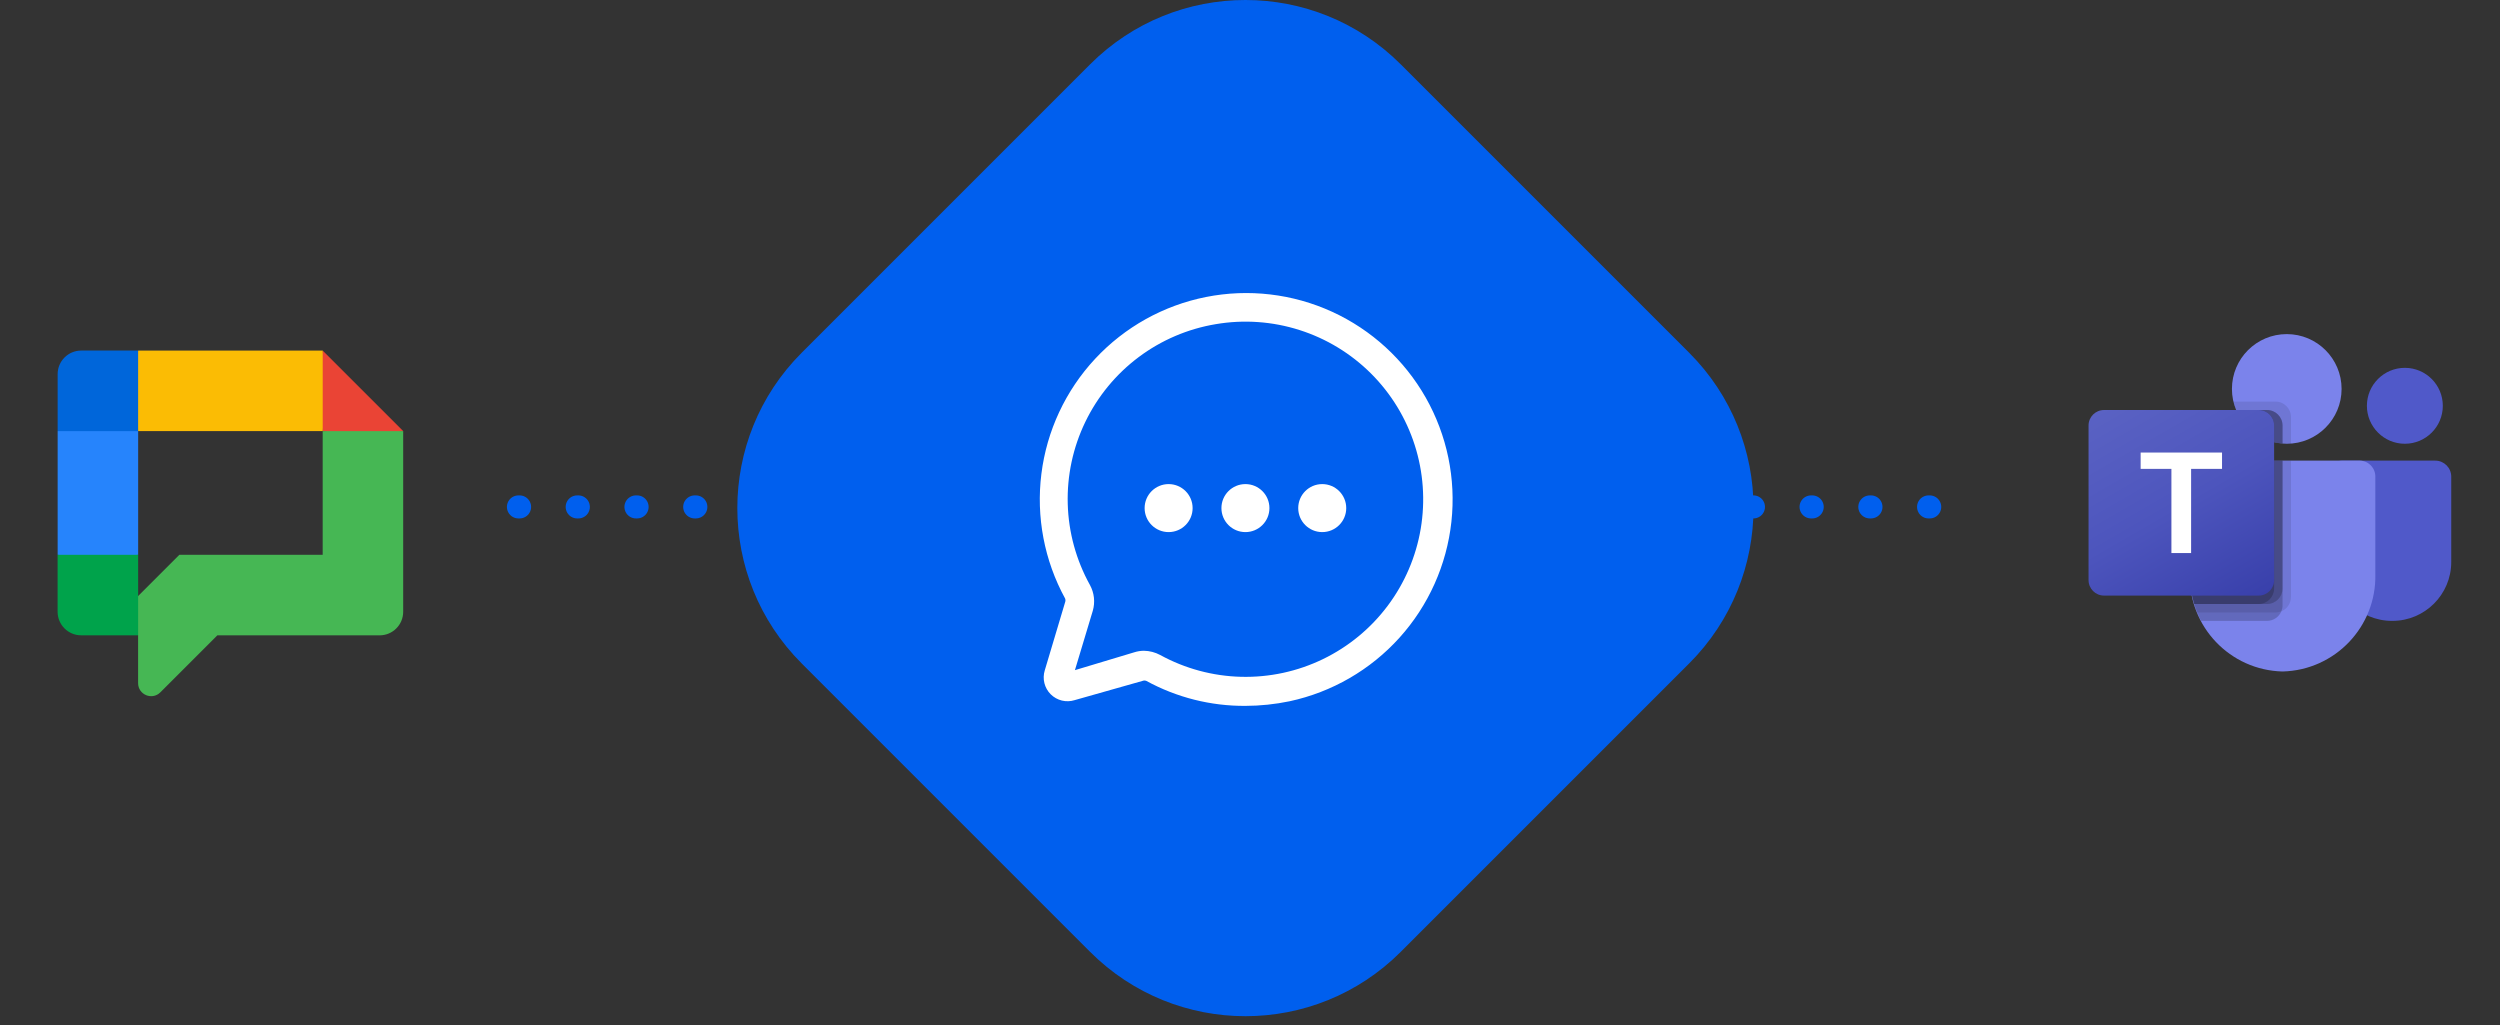 <svg width="217" height="89" viewBox="0 0 217 89" fill="none" xmlns="http://www.w3.org/2000/svg">
<rect x="0" y="0" width="217" height="89" fill="#333333" stroke="none"/>
<path d="M35 37.42L31.62 38.078L28.009 37.42L27.224 33.713L28.009 30.432L35 37.42Z" fill="#EA4435"/>
<path d="M28.009 37.42V48.157H15.568L11.988 51.737L11.526 53.41L11.988 55.145V59.298C11.988 60.302 13.203 60.806 13.914 60.098L18.864 55.148H32.95C34.081 55.148 34.996 54.233 34.996 53.103V37.42H28.009Z" fill="#46B754"/>
<path d="M11.992 48.157L8.238 48.645L5.004 48.157V37.42L8.496 36.858L11.992 37.42V48.157Z" fill="#2684FC"/>
<path d="M11.992 37.42H5.004V32.474C5.004 31.344 5.919 30.429 7.05 30.429H11.992L12.634 33.74L11.992 37.42Z" fill="#0066DA"/>
<path d="M11.991 48.157V55.145H7.046C5.915 55.145 5 54.229 5 53.099V48.157H11.991Z" fill="#00A34B"/>
<path d="M28.011 37.419V30.431L11.99 30.431V37.419H28.011Z" fill="#FBBC04"/>
<line x1="45" y1="44" x2="171" y2="44" stroke="#005FEE" stroke-width="2" stroke-linecap="round" stroke-dasharray="0.1 5"/>
<path d="M94.621 82.621C102.067 90.067 114.139 90.067 121.584 82.621L146.621 57.584C154.067 50.139 154.067 38.067 146.621 30.621L121.584 5.584C114.139 -1.861 102.067 -1.861 94.621 5.584L69.584 30.621C62.139 38.067 62.139 50.139 69.584 57.584L94.621 82.621Z" fill="#005FEE"/>
<path d="M108.103 61.27C105.099 61.289 102.139 60.543 99.503 59.103C99.45 59.081 99.393 59.069 99.336 59.069C99.279 59.069 99.222 59.081 99.169 59.103L93.286 60.77C92.926 60.884 92.541 60.898 92.174 60.809C91.807 60.72 91.471 60.532 91.203 60.266C90.935 60 90.745 59.665 90.654 59.298C90.563 58.932 90.574 58.547 90.686 58.186L92.453 52.27C92.491 52.167 92.491 52.055 92.453 51.953C90.646 48.651 89.925 44.863 90.393 41.128C90.86 37.393 92.492 33.9 95.057 31.145C97.622 28.389 100.99 26.512 104.682 25.779C108.374 25.046 112.204 25.495 115.627 27.061C119.049 28.628 121.892 31.233 123.751 34.506C125.609 37.779 126.39 41.555 125.981 45.297C125.573 49.039 123.996 52.558 121.475 55.353C118.954 58.148 115.616 60.078 111.936 60.87C110.675 61.132 109.391 61.266 108.103 61.27ZM99.286 56.486C99.781 56.493 100.267 56.619 100.703 56.853C102.86 58.036 105.268 58.685 107.727 58.747C110.186 58.809 112.625 58.282 114.838 57.209C117.052 56.136 118.977 54.55 120.452 52.581C121.928 50.613 122.91 48.32 123.319 45.894C123.727 43.468 123.549 40.98 122.799 38.637C122.05 36.294 120.75 34.165 119.01 32.427C117.269 30.689 115.138 29.392 112.794 28.646C110.45 27.899 107.961 27.724 105.536 28.136C103.106 28.54 100.809 29.521 98.837 30.997C96.865 32.474 95.277 34.402 94.206 36.62C93.134 38.838 92.611 41.281 92.68 43.743C92.749 46.205 93.409 48.615 94.603 50.77C94.79 51.11 94.909 51.483 94.952 51.87C94.995 52.256 94.961 52.646 94.853 53.02L93.303 58.169L98.453 56.62C98.722 56.534 99.003 56.489 99.286 56.486Z" fill="white"/>
<path d="M101.436 46.186C102.587 46.186 103.519 45.253 103.519 44.103C103.519 42.952 102.587 42.019 101.436 42.019C100.286 42.019 99.353 42.952 99.353 44.103C99.353 45.253 100.286 46.186 101.436 46.186Z" fill="white"/>
<path d="M108.103 46.186C109.253 46.186 110.186 45.253 110.186 44.103C110.186 42.952 109.253 42.019 108.103 42.019C106.952 42.019 106.02 42.952 106.02 44.103C106.02 45.253 106.952 46.186 108.103 46.186Z" fill="white"/>
<path d="M114.769 46.186C115.92 46.186 116.853 45.253 116.853 44.103C116.853 42.952 115.92 42.019 114.769 42.019C113.619 42.019 112.686 42.952 112.686 44.103C112.686 45.253 113.619 46.186 114.769 46.186Z" fill="white"/>
<path d="M203.245 39.982H211.377C212.145 39.982 212.768 40.605 212.768 41.373V48.78C212.768 51.604 210.479 53.893 207.655 53.893H207.631C204.807 53.893 202.518 51.605 202.518 48.781C202.518 48.781 202.518 48.781 202.518 48.78V40.709C202.518 40.308 202.843 39.982 203.245 39.982Z" fill="#5059C9"/>
<path d="M208.741 38.518C210.561 38.518 212.036 37.043 212.036 35.223C212.036 33.404 210.561 31.929 208.741 31.929C206.922 31.929 205.447 33.404 205.447 35.223C205.447 37.043 206.922 38.518 208.741 38.518Z" fill="#5059C9"/>
<path d="M198.491 38.518C201.119 38.518 203.25 36.387 203.25 33.759C203.25 31.131 201.119 29 198.491 29C195.862 29 193.732 31.131 193.732 33.759C193.732 36.387 195.862 38.518 198.491 38.518Z" fill="#7B83EB"/>
<path d="M204.836 39.982H191.413C190.654 40.001 190.054 40.631 190.071 41.39V49.838C189.965 54.394 193.57 58.174 198.125 58.286C202.68 58.174 206.285 54.394 206.179 49.838V41.39C206.196 40.631 205.596 40.001 204.836 39.982Z" fill="#7B83EB"/>
<path opacity="0.1" d="M198.857 39.982V51.821C198.854 52.364 198.525 52.852 198.023 53.058C197.863 53.126 197.691 53.161 197.517 53.161H190.716C190.621 52.919 190.533 52.678 190.459 52.429C190.203 51.589 190.072 50.715 190.071 49.837V41.388C190.054 40.63 190.653 40.001 191.411 39.982H198.857Z" fill="black"/>
<path opacity="0.2" d="M198.125 39.982V52.553C198.125 52.727 198.09 52.898 198.023 53.058C197.816 53.56 197.328 53.889 196.785 53.893H191.06C190.935 53.651 190.818 53.41 190.716 53.161C190.613 52.912 190.533 52.678 190.459 52.429C190.203 51.589 190.072 50.715 190.071 49.837V41.388C190.054 40.63 190.653 40.001 191.411 39.982H198.125Z" fill="black"/>
<path opacity="0.2" d="M198.125 39.982V51.089C198.119 51.826 197.523 52.423 196.785 52.429H190.459C190.203 51.589 190.072 50.715 190.071 49.837V41.388C190.054 40.63 190.653 40.001 191.411 39.982H198.125Z" fill="black"/>
<path opacity="0.2" d="M197.393 39.982V51.089C197.387 51.826 196.791 52.423 196.053 52.429H190.459C190.203 51.589 190.072 50.715 190.071 49.837V41.388C190.054 40.63 190.653 40.001 191.411 39.982H197.393Z" fill="black"/>
<path opacity="0.1" d="M198.857 36.197V38.503C198.733 38.51 198.616 38.517 198.491 38.517C198.367 38.517 198.25 38.51 198.125 38.503C197.878 38.486 197.633 38.447 197.393 38.386C195.91 38.035 194.685 36.995 194.098 35.589C193.997 35.353 193.919 35.108 193.864 34.857H197.517C198.256 34.86 198.854 35.458 198.857 36.197Z" fill="black"/>
<path opacity="0.2" d="M198.125 36.929V38.503C197.878 38.487 197.633 38.448 197.393 38.386C195.91 38.035 194.685 36.995 194.098 35.589H196.785C197.524 35.592 198.122 36.19 198.125 36.929Z" fill="black"/>
<path opacity="0.2" d="M198.125 36.929V38.503C197.878 38.487 197.633 38.448 197.393 38.386C195.91 38.035 194.685 36.995 194.098 35.589H196.785C197.524 35.592 198.122 36.19 198.125 36.929Z" fill="black"/>
<path opacity="0.2" d="M197.393 36.929V38.386C195.91 38.035 194.685 36.995 194.098 35.589H196.053C196.792 35.592 197.39 36.19 197.393 36.929Z" fill="black"/>
<path d="M182.628 35.589H196.051C196.792 35.589 197.393 36.19 197.393 36.931V50.355C197.393 51.096 196.792 51.697 196.051 51.697H182.628C181.886 51.697 181.286 51.096 181.286 50.355V36.931C181.286 36.19 181.886 35.589 182.628 35.589Z" fill="url(#paint0_linear_3720_9589)"/>
<path d="M192.872 40.698H190.188V48.005H188.479V40.698H185.808V39.281H192.872V40.698Z" fill="white"/>
<defs>
<linearGradient id="paint0_linear_3720_9589" x1="184.084" y1="34.541" x2="194.595" y2="52.745" gradientUnits="userSpaceOnUse">
<stop stop-color="#5A62C3"/>
<stop offset="0.5" stop-color="#4D55BD"/>
<stop offset="1" stop-color="#3940AB"/>
</linearGradient>
</defs>
</svg>
